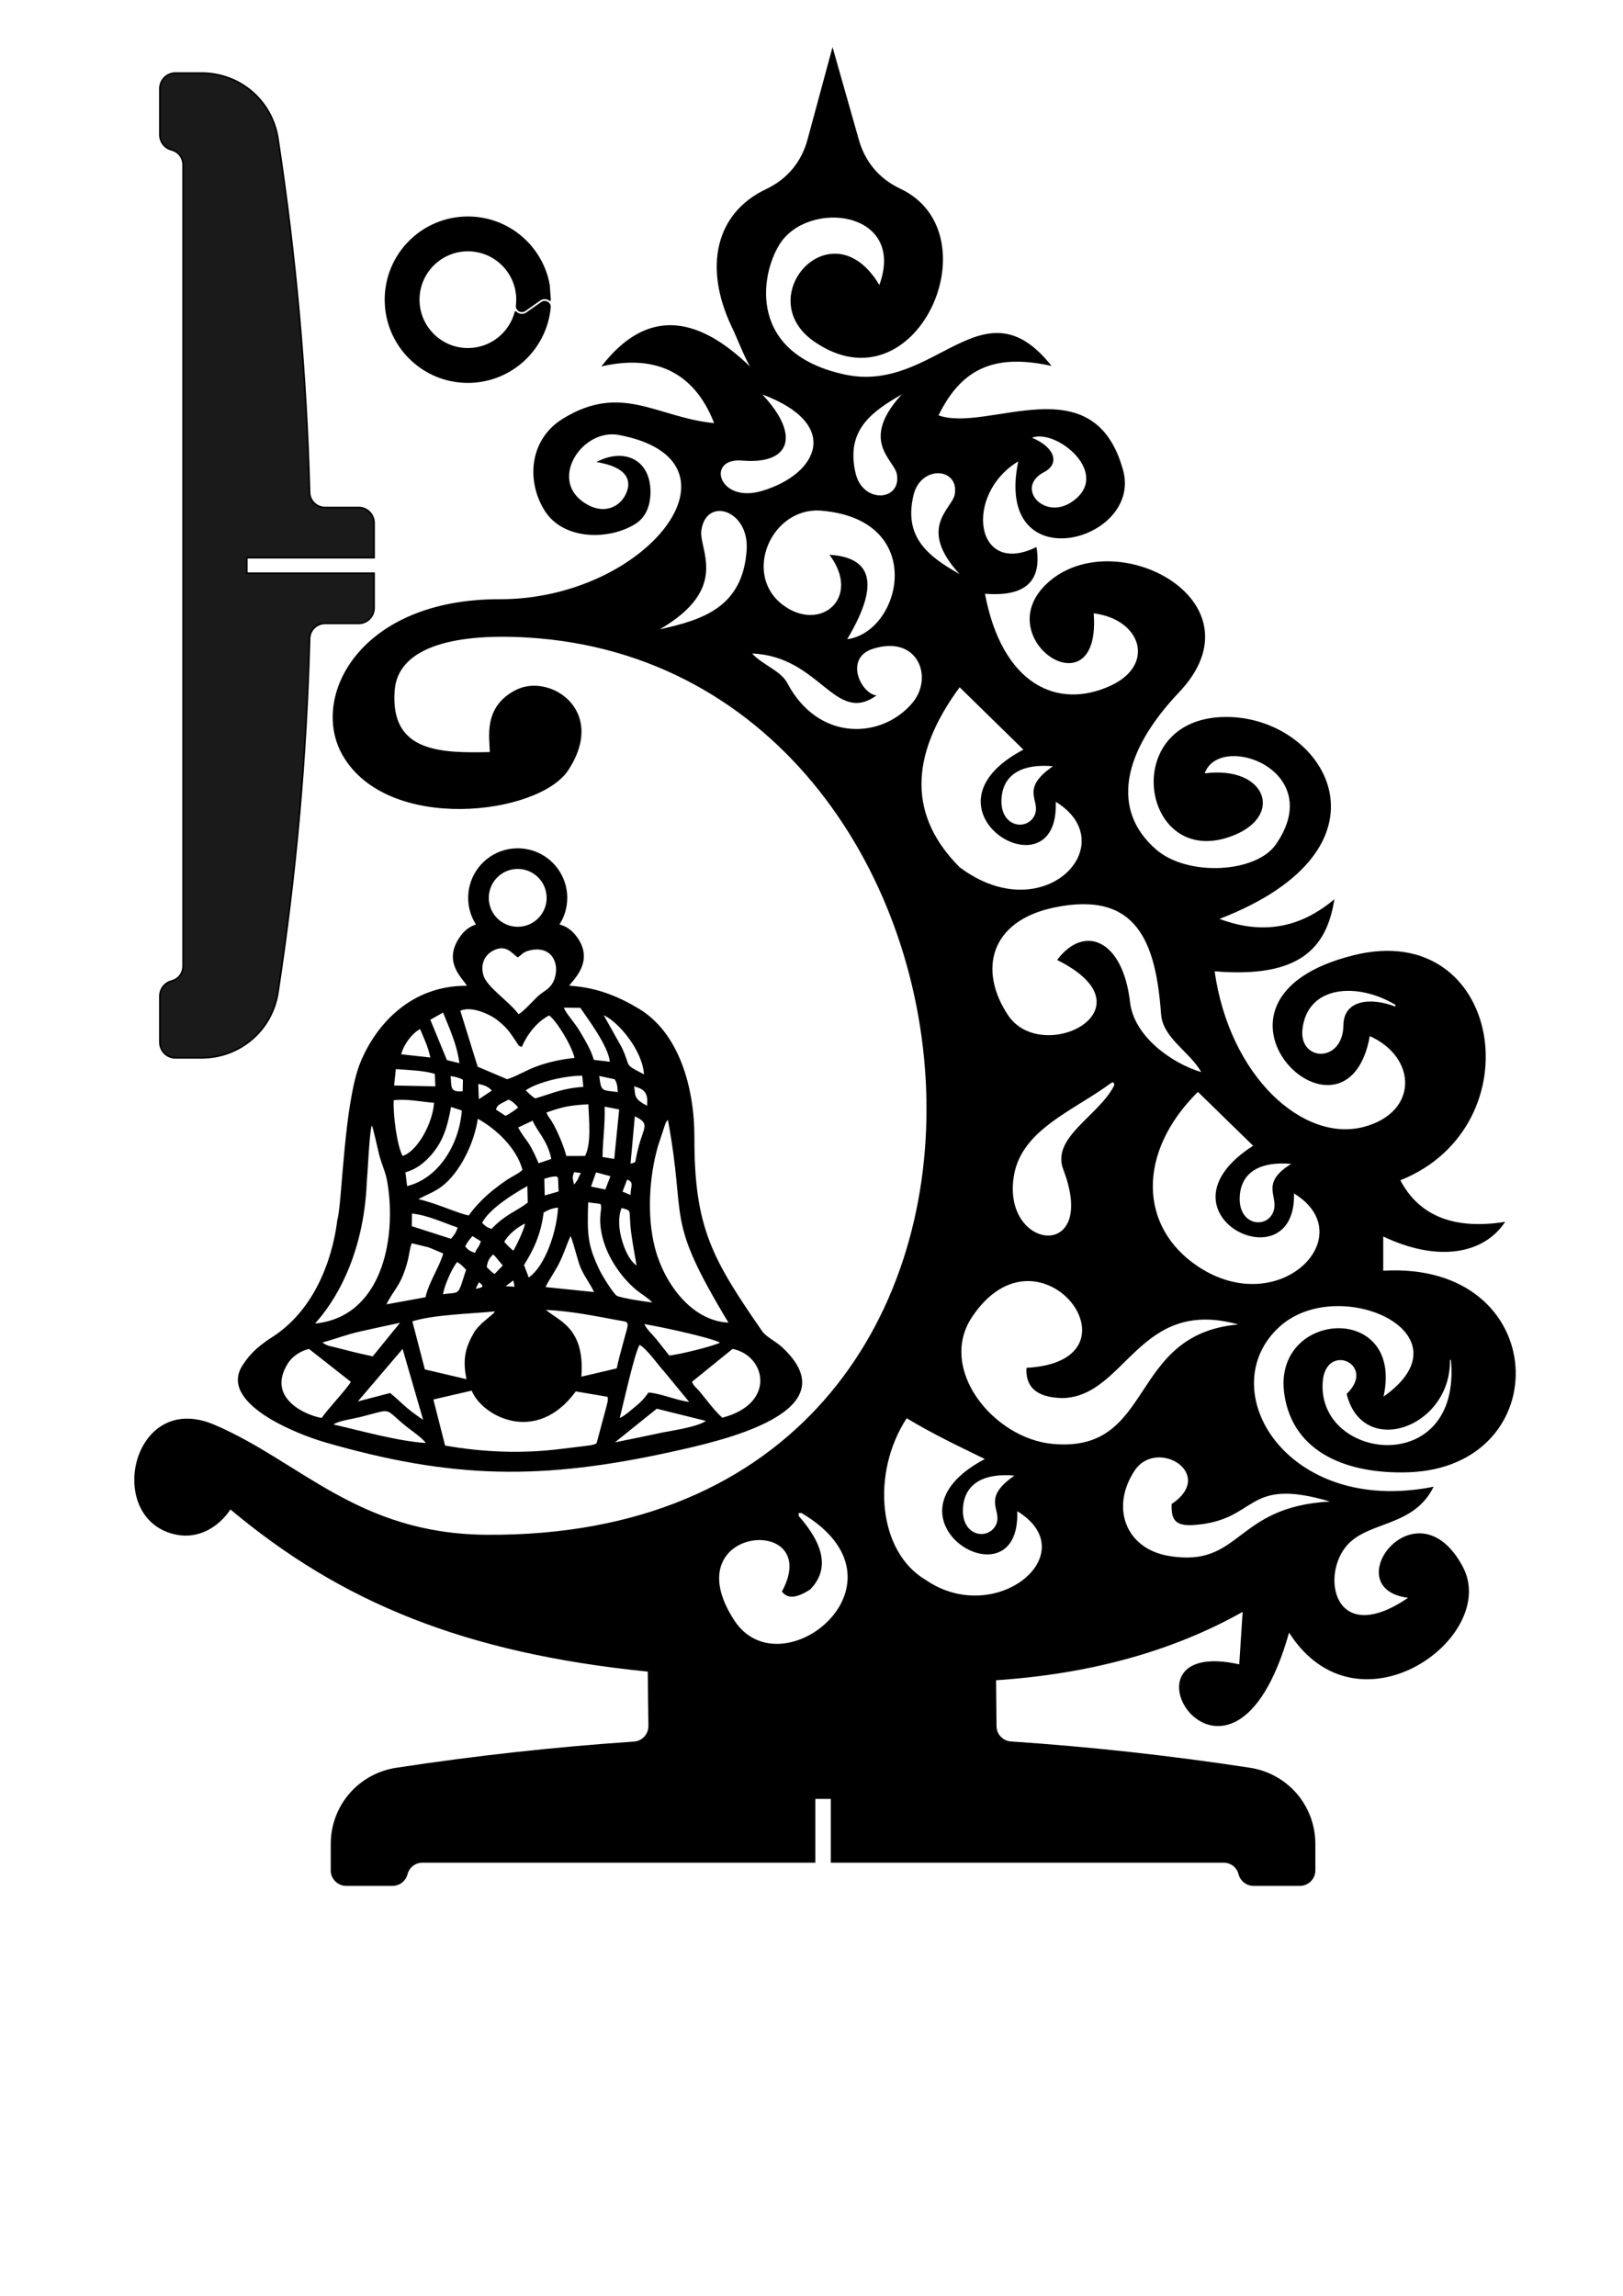 <?xml version="1.0" encoding="UTF-8"?>
<!DOCTYPE svg PUBLIC "-//W3C//DTD SVG 1.1//EN" "http://www.w3.org/Graphics/SVG/1.1/DTD/svg11.dtd">
<!-- Creator: CorelDRAW 2018 (64-Bit) -->
<svg xmlns="http://www.w3.org/2000/svg" xmlns:xlink="http://www.w3.org/1999/xlink" xml:space="preserve" width="210mm" height="297mm" version="1.1" style="shape-rendering:geometricPrecision; text-rendering:geometricPrecision; image-rendering:optimizeQuality; fill-rule:evenodd; clip-rule:evenodd" viewBox="0 0 21000 29700">
 <defs>
  <style type="text/css">
   <![CDATA[
    .str0 {stroke:black;stroke-width:20;stroke-miterlimit:22.926}
    .fil0 {fill:black}
    .fil1 {fill:#1A1A1A}
    .fil2 {fill:black}
   ]]>
  </style>
 </defs>
 <g id="Слой_x0020_1">
  
  <path class="fil0" d="M6337.06 9729.5c0,-179.16 -93.23,-587.55 342.41,-805.94 435.64,-218.39 1183.73,265.95 671.79,1042.01 -382.72,580.17 -2340.9,819.69 -2920.1,-198.14 -427.06,-750.46 221.82,-2019.87 2034.94,-2015.56 1909.69,4.55 3298.9,-1793.47 1541.51,-2124.93 -461.75,-87.09 -895.17,548.89 -471.92,859.53 296.27,217.44 555.86,41.41 592.63,-196.35 14.74,-164.83 -130.6,-265.6 -409.83,-312.82 311.2,-169.46 653.68,-70.39 694.38,312.82 16.89,181.16 -22.84,381.93 -191.89,487.75 -338.43,211.84 -932.02,214.75 -1174.28,-172.89 -239.89,-383.85 -198.15,-920.99 235.99,-1188.36 762.31,-469.47 1215.45,-15.4 1957.36,57.33 -261.59,-677.06 -786.3,-890.9 -1459.5,-733.01 578.96,-749.33 1226.12,-673.56 1922.67,0 -95.26,-174.26 -158.21,-351.49 -234.16,-510.34 -368.68,-771.11 -212.27,-1473.55 441.61,-1782.76 274.09,-129.61 458.57,-350.03 537.79,-642.68l323.68 -1195.76 341.05 1200.38c81.76,287.78 264.76,503.43 535.33,631.06 1228.56,579.54 207.98,2886.67 -1111.24,1979.61 -835.77,-574.65 227.47,-1762.36 840.68,-733.46 352.04,-964 -924.14,-1112.57 -1291.06,-526.55 -255.35,407.83 -407.04,1417.96 847.94,1685.55 1165.49,248.52 1779.12,-1236.82 2671.55,-111.49 -768.62,-171.7 -1176.36,57.86 -1462.84,638.76 640.98,229.77 2008.91,-672.46 2388.17,710.2 255.01,929.68 -1678.24,1443.1 -1356.67,-114.64 -705.73,424.82 -564.05,1503.37 235.39,1107.96 71.6,427.39 -126.34,647.45 -666.19,604.45 223.09,1175.23 936.51,1504.66 1622.98,1190.84 585.86,-267.83 404.89,-858 -216.08,-937.92 101.18,1310.61 -1378.22,332.88 -602.24,-387.74 863.83,-802.22 2830.79,225.58 1705.3,1411.44 -730.6,769.79 -884.1,1519.44 -296.84,2030.57 409.3,356.24 1292.98,304.44 1549.18,-61.74 674.94,-964.69 -727.17,-1464.39 -918.98,-921.91 815.15,-107.53 1049.08,589.79 294.68,830.92 -1140.7,364.62 -1412.85,-1608.92 37.21,-1559.53 1256.67,42.81 2215.66,1700.61 -140.08,2611.49 531.83,198.81 1024.68,134.75 1485.95,-254.43 -100.4,654.7 -475.69,1021.42 -1549.18,932.33 193.94,1365.91 1150.38,2220.38 1932.64,2012.04 705.77,-187.97 688.41,-897.5 74.97,-1173.88 -306.08,1688.62 -2536.18,-468.13 -207.77,-1046.57 1922.03,-477.48 2358.55,2210.22 602.97,2911.92 242.64,458.55 690.54,643.38 1356.51,537.47 -271.57,412.13 -859.39,530.66 -1577.82,189.69l0 442.63c2188.02,-127.4 2268.61,2549.23 316.16,2607.98 -761.65,22.92 -1482.32,-240.76 -1595.65,-1008.54 -160.82,-1089.47 1554.23,-1200.69 1283.15,29.57 1161.81,-820.46 -589.67,-1597.04 -1348.49,-901.85 -880.6,806.74 91.82,2450.05 1996.6,2067.18 -250.77,513.64 -820.27,444.66 -1103.94,740.36 -371.51,387.28 -191.38,1355.02 773.41,696.75 -944.59,-121.28 104.73,-1519.52 705.73,-406.77 491.14,909.37 -1353.56,2253.97 -2245.41,857.3 -755.48,2673.55 -2393.61,20.18 -644.75,410.35l44.11 -678.59c-899.7,505.25 -1961.35,802.26 -3190.29,884.18l5.71 594.23c1.01,104.78 82.05,190.6 186.6,197.62 1030.76,69.19 2060.76,182.49 3089.96,339.76 491.9,75.16 848.94,490.93 848.94,988.54l0 339.97c0,110.16 -89.84,200 -200,200l-600 0c-92.93,0 -171.4,-63.95 -193.67,-150.07 -23.13,-89.47 -101.22,-149.93 -193.63,-149.93l-5082.75 0 0 -824.85 -200 0 0 824.85 -5082.75 0c-92.41,0 -170.5,60.46 -193.63,149.93 -22.27,86.12 -100.74,150.07 -193.67,150.07l-600 0c-110.16,0 -200,-89.84 -200,-200l0 -339.58c0,-497.75 357.22,-913.59 849.28,-988.61 1025.56,-156.35 2050.37,-269.12 3074.39,-338.45 106.01,-7.18 187.75,-95.68 186.48,-201.93l-8.39 -703.22c-2376.1,-239.42 -3970.14,-899.91 -5399.58,-2097.74 -147.34,221.85 -404.94,386.38 -702.2,326.01 -940.74,-191.07 -579.55,-1879.62 492.55,-1422.72 1114.36,474.91 1855.14,1411.66 3521.19,1424.21 7987.38,60.17 7020.52,-11226.89 526.48,-11607.54 -1019.53,-59.75 -1670.09,156.34 -1712.46,680.53 -65.62,811.77 605.67,814.43 1229.93,801.65zm3526.67 -4626.6c1028.84,383.46 723.17,1030.82 -4.4,1247.96 -565.66,168.82 -729.88,-433.66 -255.77,-392.46 612.67,53.23 766.34,-315.94 260.17,-855.5zm-1327.33 3038.32c912.11,-528.14 506.63,-1029.82 537.99,-1274.41 57.62,-449.41 623.38,-272.7 586.49,251.35 -51.56,732.31 -556.05,898.52 -1124.48,1023.06zm3879.56 -714.03c-553.75,-604.17 -96.45,-842.29 -62.78,-1031.04 61.86,-346.84 -438.7,-387.14 -533.32,10.24 -132.23,555.31 203.37,796.08 596.1,1020.8zm-748.61 -2324.18c-553.75,604.49 -96.45,842.74 -62.78,1031.59 61.86,347.03 -438.7,387.35 -533.32,-10.24 -132.23,-555.61 203.37,-796.51 596.1,-1021.35zm-705.6 3166.11c702.52,-92.75 1048.06,-1543.7 -330.72,-1662.49 -649.26,-55.94 -1031.2,826.1 -497.44,1222.06 482.46,357.9 1018.01,-96.12 598.43,-651.83 587.11,35.88 630.39,421.36 229.73,1092.26zm-1230.27 185.24c141.66,152.49 369.43,219.51 457.15,385.13 403.81,762.45 1227.43,722.42 1619.83,249.87 272.57,-328.24 67.61,-879.44 -511.53,-696.74 -380.24,119.95 -156.57,581.96 44.1,604.13 -538.4,387.67 -728.55,-508.15 -1609.55,-542.39zm2685.5 436.56c274.87,269 549.74,537.99 824.61,806.99 -1469.88,774.47 465.91,1937.51 418.93,674.68 888.4,543.57 -150.51,1667.17 -1243.54,846.67 -648.55,-648.72 -668.5,-1420.92 0,-2328.34zm3082.72 5234.36c274.87,269 439.49,427.75 714.36,696.75 -1355.23,871.49 558.52,1818.45 529.18,617.35 888.4,543.57 -186.85,1647.85 -1243.54,943.68 -763.34,-508.67 -791.97,-1473.83 0,-2257.78zm-3768.08 4222.03c338.45,202.58 657.15,355.44 1011.4,527.43 -1469.88,774.47 465.91,1937.51 418.93,674.68 888.4,543.57 -271.88,1510.1 -1179.7,892.45 -625.61,-364.99 -711.3,-1388.69 -250.63,-2094.56zm1946.54 -5928.6c1280.69,636.89 -195.52,1374.41 -635,714.37 -387.1,-581.35 -235.99,-1220.7 599.73,-1393.47 1068.21,-220.83 1312.04,447.49 1380.23,1380.25 22.61,309.27 366.01,480.66 520.35,749.65 -369.57,-108.67 -869.71,-454.56 -921.62,-904 -94.04,-814.1 -594.5,-1012.97 -943.69,-546.8zm-53.79 -2505.93c-370.55,-34.2 -638.76,86.07 -665.03,406.89 -30.77,375.78 317.18,435.69 422.38,236.92 103.82,-196.17 -205.48,-335.88 242.65,-643.81zm3082.72 5144.36c-370.55,-34.2 -638.76,86.07 -665.03,406.89 -30.77,375.78 318.46,436.36 422.38,236.92 109.73,-210.6 -187.34,-380.26 242.65,-643.81zm-3581.29 4032.47c-370.55,-34.2 -638.76,86.07 -665.03,406.89 -30.77,375.78 317.18,435.69 422.38,236.92 103.82,-196.17 -205.48,-335.88 242.65,-643.81zm1284.22 -5035.2c19.37,-36.4 -2.54,-66.86 -35.71,-42.33 -483.38,357.42 -1150.57,598.46 -1254.13,1190.63 -170.33,973.9 1098.01,1132.74 637.98,-72.55 -158.04,-414.05 443.69,-684.48 651.86,-1075.75zm-1128.55 3640.63c1593.17,-84.04 170.84,-1976.12 -705.79,-654.83 -445.62,671.66 279.03,1568.39 1044.46,1639.08 1331.56,122.97 965.12,-1419.17 2402.42,-1545.17 -1294.02,-359.47 -1450.77,933.09 -2275.42,952.5 -354.6,-7.82 -477.98,-157.96 -465.67,-391.58zm1879.06 1761.52c582.46,-390.95 -195.86,-863.49 -480.9,-429.94 -313.38,476.66 -114.22,1008.76 443.87,1101.98 943.75,157.64 841.95,-636.69 2084.91,-703.79 -1108.81,-327.72 -916.48,237.33 -1747.54,302.78 -226.9,17.87 -313.96,-42.16 -300.34,-271.03zm-4789.46 117.02c1514.23,895.72 -260.66,2316.67 -867.84,1391.71 -810.73,-1235.04 1162.38,-1387.42 613.84,-375.7 60.82,74.2 148.72,111.48 365.12,-26.46 259.22,-264.82 171.19,-588.93 -148.16,-952.51 0,-12.35 0,-24.69 0,-37.04 12.35,0 24.69,0 37.04,0zm7683.58 -6551.1c0,-31.75 0,7.94 0,-23.81 -494.66,-296.03 -1138.13,-252.66 -1202.16,316.19 -47.14,418.73 524.28,445.42 530.12,-54.25 3.87,-330.97 362.38,-360.18 672.04,-238.13zm-4702.17 -7359.52c317.64,-124.23 1054.56,480.33 504.3,837.06 -353.53,229.2 -726.26,-195.81 -346.9,-392.89 213.55,-110.94 129.81,-327.49 -157.4,-444.17zm4071.77 12369.43c204.73,838.86 1348.49,442.69 1337.05,-439.21 28.22,0 -15.89,0 12.33,0 141.01,1535.06 -1735.83,1307.41 -1658.95,283.1 39.34,-524.11 705.53,-223.54 309.57,156.11z"/>
  <path class="fil1 str0" d="M2368.76 2132.35l0 10365.5c0,92.41 -60.46,170.5 -149.93,193.63 -86.12,22.27 -150.07,100.74 -150.07,193.67l0 600c0,110.16 89.84,200 200,200l339.97 0c497.61,0 913.37,-357.04 988.54,-848.94 232.84,-1523.74 369.19,-3049.19 408.88,-4576.31 2.82,-108.29 91.6,-194.8 199.93,-194.8l434.47 0c110.16,0 200,-89.84 200,-200l0 -450 -1646.94 0 0 -200 1646.94 0 0 -450c0,-110.16 -89.84,-200 -200,-200l-434.73 0c-108.32,0 -197.08,-86.48 -199.92,-194.76 -39.96,-1523.64 -176.14,-3048.99 -408.95,-4576.01 -75.01,-492.06 -490.86,-849.28 -988.61,-849.28l-339.58 0c-110.16,0 -200,89.84 -200,200l0 600c0,92.93 63.95,171.4 150.07,193.67 89.47,23.13 149.93,101.22 149.93,193.63z"/>
  <path class="fil2" d="M5508.4 18667.62c-359.2,-22.75 -852.26,-162.1 -1193.7,-239.62 66.04,-48.63 236.49,-68.62 357.02,-99.17 426.75,-108.14 283.15,-117.92 585.77,125.11 65.19,52.35 211.14,150.68 250.91,213.68zm1190.31 -7426.71c206.7,0 374.27,167.56 374.27,374.26 0,206.71 -167.57,374.27 -374.27,374.27 -206.71,0 -374.27,-167.56 -374.27,-374.27 0,-206.7 167.56,-374.26 374.27,-374.26zm0 -266.68c353.98,0 640.94,286.96 640.94,640.94 0,126.83 -36.85,245.04 -100.4,344.54 80.31,19.79 156.22,67.93 222.07,156.38 244.89,328.89 -66.98,576.71 -95.03,635.69 369.33,22.36 648.25,147.61 897.31,295.87 530.48,315.78 722.36,1038.64 721.11,1662.59 -2.36,1169.4 226.8,1572.39 885.02,2522.35 49.26,61.62 182,133.6 239.25,185.87 930.82,849.68 -791.36,1223.84 -1397.36,1358.07 -1697.23,375.89 -2853.87,359.08 -4505.16,-117.63 -356.23,-102.87 -1404.22,-510.58 -1060.21,-1008.52 64.81,-93.79 141.3,-204.43 383.15,-357.42 622.36,-404.88 794.91,-1166.95 835.19,-1512.29 63.57,-205.7 82.84,-1512.55 299.92,-2039.87 205.41,-498.96 663.92,-994.53 1377,-987.99 -58.58,-102.86 -322.89,-313.13 -83.08,-643.51 59.81,-82.38 129.17,-127.57 200.05,-149.07 -63.75,-99.61 -100.72,-218.02 -100.72,-345.06 0,-353.98 286.96,-640.94 640.95,-640.94zm1258.24 7684.73l541.09 -435.05 635.34 157.7c-109.63,80.59 -454.88,127.03 -581.8,154.47 -196.18,42.42 -409.64,85.57 -594.63,122.88zm-2349.66 -554.39l495.78 -114.61c129.37,325.19 830.51,715.11 1346.96,10.25l406.07 68.55c2.95,13.58 14.58,-9.41 6.57,61 -0.71,6.23 -17.23,70.93 -19.81,81.15l-123.39 458.6c-10.84,5.6 1.33,6.99 -44.89,19.81 -26.46,7.33 -23.5,5.4 -48.74,9.36 -41.85,6.6 -85.19,10.73 -127.35,16.33 -78.47,10.44 -156.52,18.34 -232.15,28.11 -497.01,64.26 -1010.51,45.52 -1507.15,-42.55l-151.9 -596zm2411.92 238.79c42.97,-168.92 192.85,-847.54 256.88,-945.62 103.23,61.07 224.18,244.29 326.69,356.33l313.79 381.23c-165.16,-18.6 -381.67,-115.03 -526.98,-119.98 -41.68,64.51 -104.05,129.46 -162.29,175.58 -54.12,42.85 -146.25,128.89 -208.09,152.46zm-3389.11 -213.54l579.02 -678.91 265.77 916.56c-234.75,-154.74 -279.8,-227.58 -427.19,-346.68l-417.6 109.03zm4324.46 -251.73c3.62,-4.07 9.12,-15.75 11.03,-12.07l512.95 -415.58c431.22,84.14 570.69,707.57 -133.05,890.12 -117.73,-109.35 -192.9,-219.19 -289.46,-335.57 -17.59,-21.2 -25.92,-26.62 -48.2,-50.87 -0.89,-1 -28.2,-32.11 -29.08,-33.32 -22.79,-31.84 -2.13,0.55 -24.19,-42.71zm-4791.04 465.11c-158.71,-20.72 -740.77,-237.81 -433.28,-713.7 46.98,-72.7 148.87,-151.83 268.24,-178.55l541.01 425.27c-47.52,88.43 -311.15,364.59 -375.97,466.98zm4172.78 -1214.51c208.3,35.59 818.01,164 979.64,239.23 -56.51,40.25 -558.29,163.83 -656.95,167.32l-160.98 -203.3c-58.59,-73.02 -122.18,-123.18 -161.71,-203.25zm-3513.78 418.38c-106.73,-24.29 -211.68,-46.76 -317.56,-74.27 -53.9,-14 -101.17,-25.8 -160.63,-41.03 -81.6,-20.9 -110.49,-19 -172.76,-64.71 157.06,-41.54 311.71,-103.09 486.68,-141.89 169.89,-37.64 345.59,-76.87 517.68,-113.1l-353.41 435zm1213.87 295.08l-539.03 -126.6 -161.99 -621.92c282.64,-87.74 749.1,-96.63 1068.08,-128.63 -17.66,23.55 -4.4,15.33 -31.09,37.02l-132.31 111.52c-75.92,78.41 -85.66,81.29 -139.25,184.4 -90.6,174.29 -110.78,325.55 -64.41,544.21zm1027.79 -896.86c335.81,17.78 605.88,74.14 921.92,132.43 178.42,32.91 155.7,-5.93 70.72,318.11 -26.8,102.17 -56.51,204.33 -76.7,306.1l-457.7 107.64c48.48,-634.6 -295.37,-721.45 -458.24,-864.28zm-5.35 -294.87c53.99,-112.55 124.24,-200.05 185.39,-327.5 52.78,-109.97 86.45,-216.6 137.21,-332.76 27.86,45.25 91.05,310.02 126.13,397.19 49.92,124.02 133.92,224.03 178.19,327.68l-626.92 -64.61zm-416.51 -86.67l16 82.13 -114.96 -6.78 98.96 -75.35zm-444.5 23.23c72.47,57.75 54.44,68.08 -43,85.27l43 -85.27zm-465.11 156.47c16.32,-117.23 121.7,-347 182.62,-417.12 53.81,31.24 73.22,58.72 115.35,99 -114.79,358.97 -70.65,281.81 -297.97,318.12zm646.7 -515.06c3.61,2.72 8.75,6.6 10.67,8.37 1.93,1.77 8.05,6.5 10.37,8.77l104.88 125.23 -105.74 110.73c-45.38,-30.6 -65.17,-53.3 -101.13,-89.27 9.37,-77.54 30.25,-110.19 80.95,-163.83zm-839.45 -93.46c74.06,28.16 132.26,54.84 195.43,81.46 -53.06,181.45 -187.54,372.19 -229.35,565.44l-505.78 92.12c99.49,-204.37 192.26,-235.94 278.99,-579.76 17.07,-67.65 23.29,-155.84 49.04,-210.46l211.67 51.2zm479.48 -12.27c32.34,-61.26 53.31,-84.61 93.43,-131.77l109.06 67.07c-25.49,83.13 -46.98,77.81 -76.78,150.53 -67.98,-26.83 -84.08,-31.51 -125.71,-85.83zm-1943.71 999.41c106.58,-117.72 622.48,-697.8 670.26,-1826.54 12.3,-128.84 34.85,-678.25 66.27,-735.68 15.98,33.51 77.44,312.98 92.72,373.79 33.86,134.79 84.03,223.19 106.89,359.08 123.69,735.1 -71.44,1745.28 -936.14,1829.35zm4160.87 -750.26c-95.27,-66.71 -154.78,-211.6 -187.92,-324.5 -39.43,-134.31 -57.08,-293.78 -5.59,-420.1 152.04,44.66 80.84,4.92 126.44,339.24 19.7,144.4 44.88,271.63 67.07,405.36zm1188.97 738.52c-491.58,-24.29 -841.32,-529.3 -954.55,-981.04 -101.09,-403.33 -71.43,-906.6 42.67,-1302.81l89.82 -272.72c20.35,-52.18 14.87,-37.82 38.68,-66.65 250.22,1348.03 -54.5,1233.52 783.38,2623.22zm-2900.28 -1045.36c46.67,-89.54 164.95,-188.06 268.4,-236.39 -12.11,81.04 -111.51,283.33 -150.79,351.54 -28.74,-21.92 -91.38,-80.63 -117.61,-115.15zm-1194.71 -365.64c204.63,20.41 410.32,120.5 590.65,180.89 -18.12,60.82 -46.69,103.12 -86.52,145.35l-506.36 -162.77 2.23 -163.47zm1703.4 -13.01c49.75,-29.21 115.32,-59.3 186.66,-64.23 -14.98,299.7 -161,751.45 -379.14,904.44l-61.22 -161.73c120.32,-190.88 218.95,-393.98 253.7,-678.48zm1406.44 1162.49c-72.92,-4.8 -419.59,-59.26 -460.11,-86.64 -46.78,-31.59 -185.52,-254.97 -219.49,-325.3 -163.67,-338.77 -161.9,-471.68 -150.53,-882.86l158.05 20.56c36.42,64.62 -43.93,150.76 29.76,441.15 69.76,274.91 278.73,569.2 506.25,725.08 50.93,34.89 99.2,71.38 136.07,108.01zm-2202.49 -1028.8c84.23,-169.05 371.55,-356.77 585.55,-476.37l4.75 214.05c-141.6,110.63 -286.2,149.42 -469,340.74 -68.91,-25.17 -75.07,-34.7 -121.3,-78.42zm805.45 -571.27c21.31,-5.55 70.31,-21.18 96.46,-24.98 91.24,-13.29 50.85,0.94 80.37,11.54l7.8 178.44 -179.78 51.17 -4.85 -216.17zm1071.28 11.5c93.37,32.7 45.58,83.05 43.8,198.24l-103.55 -42.43 59.75 -155.81zm-402.65 -94.04l186.27 49.85 -65.99 172.26 -185.21 -38.02 64.93 -184.09zm-285.66 157.55c-12.85,-87.99 -28.99,-74.21 2.4,-160.17l87.96 10.9c-26.81,43.37 -25.66,53.96 -44.7,90.36l-33.65 47.12c-1.59,-3.61 -8.03,7.83 -12.01,11.79zm-2013.09 190.12c113.62,-63.51 197.15,-87.23 297.44,-161.38 239.34,-177.01 427.43,-567.78 471.5,-879.57 244.84,135.98 503.03,382.31 578.42,661.05 -57.19,53.06 -127.47,80.53 -195.55,125.86 -67.43,44.88 -125.29,87.91 -186.45,137 -117.25,94.11 -237.42,217.12 -312.69,326.47 -111.3,-14.31 -435.44,-164.84 -652.67,-209.43zm2383.13 -545.81c1.75,-213.65 33.8,-406.99 27.33,-651.68l187.91 36.24 -64.06 639.67 -151.18 -24.23zm417.9 -527.13c196.25,95.56 119.33,134.35 51.97,381.04 -63.86,233.88 -17.08,210.16 -107.72,231.23l55.75 -612.27zm-1321.55 56.83c49.45,129.49 192.89,254.69 240.44,494.97l-163.59 55.73c-142.31,-330.63 -155.58,-263.85 -265.41,-462.66l188.56 -88.04zm-1647.04 667.2c175.9,-44.51 319.23,-188.67 404.75,-315.65 105.17,-156.16 145.03,-311.17 185.7,-528.97l139.56 45.78c-36.09,457.62 -312.58,881.18 -707.85,978.1l-22.16 -179.26zm1824.63 -772.59c206.94,-74.36 302.78,-93.27 543.05,-107.03 5.08,191.56 42.82,503.2 -43.5,669.01l-242.13 0.55c-31.91,-128.03 -118.65,-333.13 -185.48,-443.13 -31.39,-51.66 -49.6,-64.14 -71.94,-119.4zm-652.85 -38.07c22.94,-53.26 -0.89,-46.07 163.7,-129.61 54.3,25.61 92.24,64.18 123.15,102.18 -50.49,43.54 -108.84,79.59 -162.55,108.43l-124.3 -81zm-1322.49 -121.78c182.47,-18.86 348.53,21.23 521.54,33.83 -18.57,269.73 -219.22,630.71 -407.41,687.56 -73.84,-136.11 -125.69,-545.98 -114.13,-721.39zm1093.06 -210.59c75.69,17.25 123.62,29.17 175.64,86.77l-167.66 111.15 -7.98 -197.92zm2184.83 282.24c-190.7,-93.96 -144.1,-148.84 -169.32,-250.02 198.58,44.97 169.87,164.56 169.32,250.02zm-2385.9 -188.28c-165.17,17.64 -144.7,-50.36 -155.75,-195.24 66.94,9.82 118.33,24.04 158.56,49.07l-2.81 146.17zm815.44 -10.97c151.18,-104.82 500.87,-188.85 730.59,-189.4l15.27 144.57c-280.42,20.42 -394.33,83.2 -624.08,150.01 -34.72,-23.45 -42.83,-32.21 -69.51,-54.79l-52.27 -50.39zm-1680.7 -274.27c164.82,12.32 355.03,16.98 504.04,61.26l7.34 161.89 -533.74 -11.19 22.36 -211.96zm2871.25 296.98c-209.3,-28.32 -212.39,1.41 -239.5,-208.18l199.78 42.58c34.05,55.07 34.64,88.6 39.72,165.6zm-2801.82 -488.82c34.48,-132.83 144.52,-274.11 244.49,-326.23 50.52,124.12 98.16,211.05 132.95,367.96l-377.44 -41.73zm541.56 -539.6c81.18,204.29 178.44,404.55 211.55,654.42l-161.45 -39.49 -214.83 -522.24 164.73 -92.69zm2599.89 798.75c-277.74,-142.75 -159.25,-81.21 -288.43,-349.11l-232.72 -415.66c186.5,84.63 499.18,447.49 521.15,764.77zm-2151.97 -98.46l-224.56 -724.4c150.43,-65.45 389.57,49.83 482.08,124.07 119.32,95.76 146.99,138.74 227.38,256.56 71.06,104.16 32.34,61.24 85.26,88.48 74.62,-170.04 200.81,-329.28 355.01,-407.84 97.1,71.61 288.14,382.63 328.35,549.24 -168,17.99 -327.4,51.36 -480.19,105.8 -144.29,51.4 -277.52,136.35 -392.18,170.02l-381.15 -161.93zm1502.83 -88.82c-37.17,-130.15 -108.67,-245.45 -172.26,-354.64 -77.63,-133.32 -192.44,-248.88 -214.97,-320.19l212.48 2.11c97.28,143.97 364.96,497.2 380.94,697.62l-206.19 -24.9zm-973.48 -590.35c-131.68,-175.53 -409.8,-348.22 -455.43,-505.07 -36.21,-124.5 1.51,-255.08 131.12,-319.85 162.72,-81.31 236.46,35.85 313.04,90.66 49.43,-32.03 65.35,-69.25 150.88,-90.19 281.12,-68.82 388.97,153.38 330.44,349.91 -44.49,149.35 -134.56,162.31 -221.04,243.18 -66.59,62.27 -186.97,199.54 -249.01,231.36z"/>
  <path class="fil0" d="M6054.02 4502.59c-345.54,0 -625.67,-280.13 -625.67,-625.67 0,-345.55 280.13,-625.68 625.67,-625.68 374.85,0 665.11,327.11 621.38,699.39 -7.84,66.78 66.88,111.45 121.99,72.94l197.73 -138.16c34.34,-22.78 81.45,-19.77 114.62,5.78 3.55,2.74 8.12,3.12 12.07,0.98 3.95,-2.12 6.14,-6.13 5.82,-10.6l-14.45 -197.73 -0.03 -0.01c-90.99,-502.36 -530.54,-883.38 -1059.13,-883.38 -594.51,0 -1076.46,481.95 -1076.46,1076.47 0,594.51 481.95,1076.46 1076.46,1076.46 560.54,0 1021.01,-428.46 1071.82,-975.71 6.11,-65.83 -68.02,-108.92 -122.21,-71.06l-200.31 139.94c-41.36,24.52 -93.08,15.72 -124.42,-18.07 -2.84,-3.06 -6.84,-4.24 -10.89,-3.21 -4.05,1.01 -7,3.96 -8.04,8.01 -69.49,269.73 -314.19,469.31 -605.95,469.31z"/>
 </g>
</svg>
